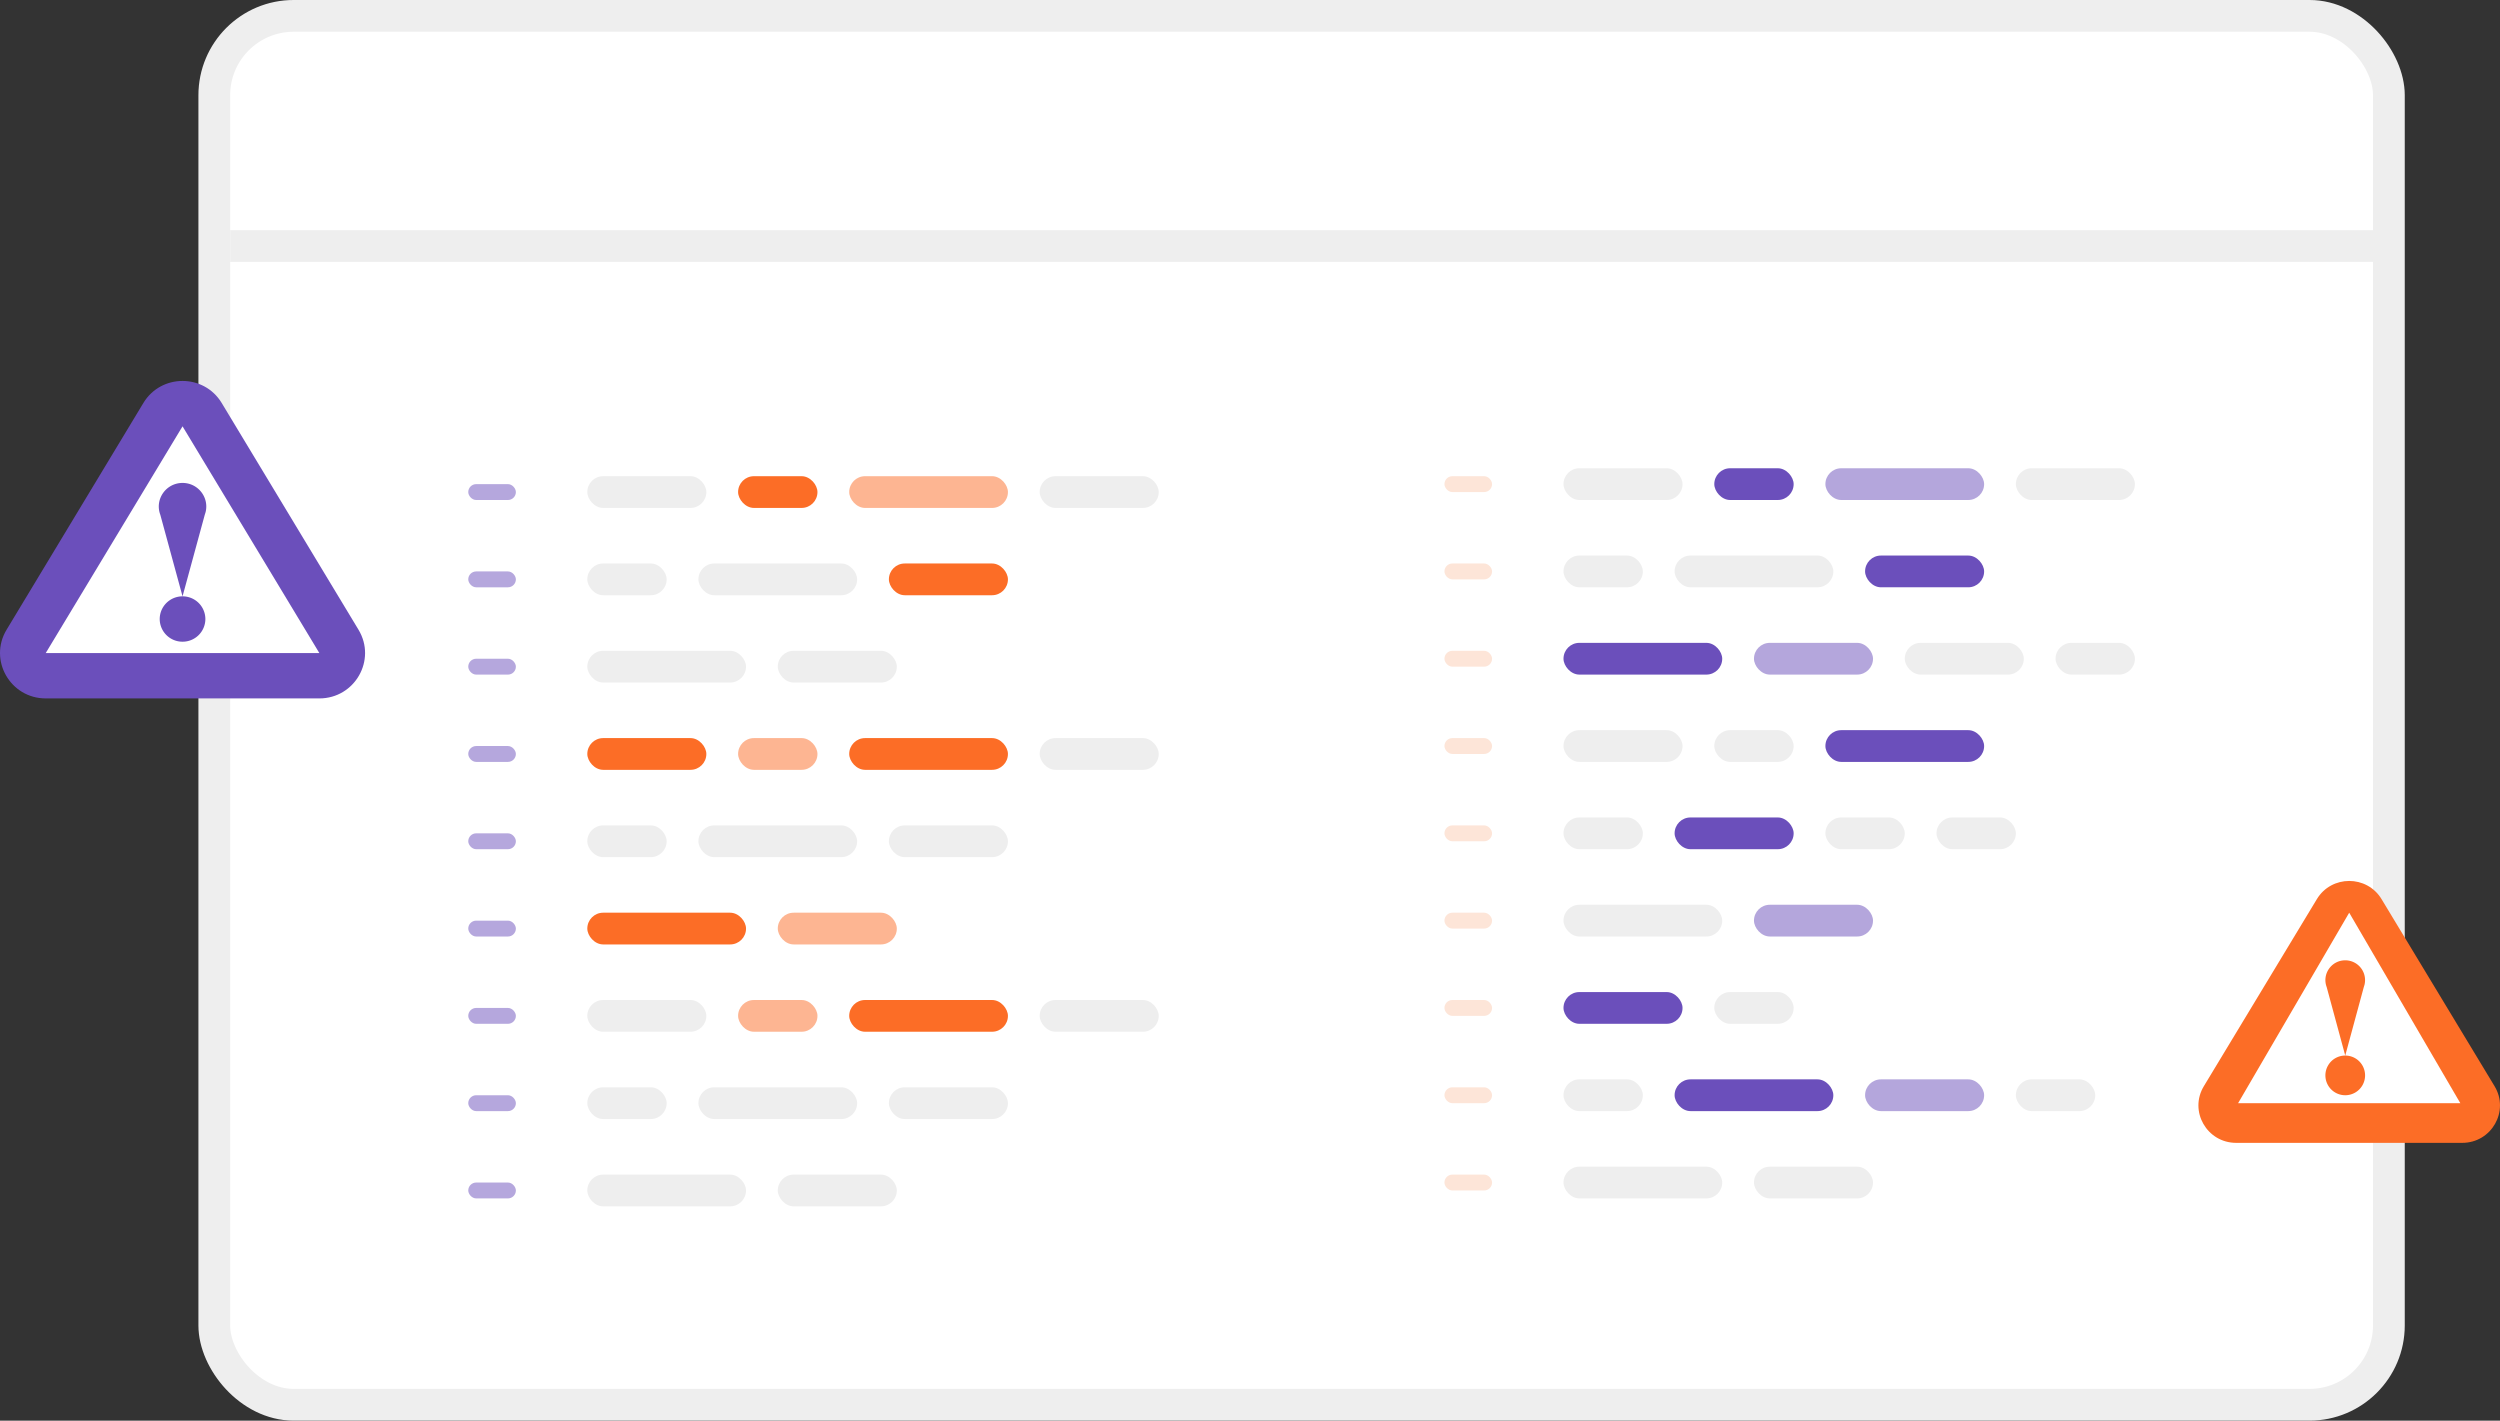 <svg height="179" viewBox="0 0 315 179" width="315" xmlns="http://www.w3.org/2000/svg"><rect x="0" y="0" width="315" height="179" fill="#333333" stroke="none"/><g fill="none" fill-rule="evenodd"><g fill="#f9f9f9" transform="translate(9 119)"><rect height="22" rx="11" width="158" x="22" y="22"/><path d="M80.503 0C74.425 0 69.5 4.925 69.5 11c0 6.076 4.925 11 11.002 11H36.499c6.078 0 11.002-4.925 11.002-11l-.004-.288C47.344 4.768 42.48 0 36.5 0z"/></g><g transform="translate(25)"><rect fill="#fff" height="175" rx="10" stroke="#eee" stroke-width="4" width="274" x="2" y="2"/><path d="M4 29h271v4H4z" fill="#eee"/><rect fill="#b5a7dd" height="2" rx="1" width="6" x="34" y="61"/><rect fill="#eee" height="4" rx="2" width="15" x="49" y="60"/><rect fill="#eee" height="4" rx="2" width="15" x="106" y="60"/><rect fill="#eee" height="4" rx="2" width="15" x="73" y="82"/><rect fill="#fc6d26" height="4" rx="2" width="15" x="87" y="71"/><rect fill="#fc6d26" height="4" opacity=".5" rx="2" width="20" x="82" y="60"/><rect fill="#eee" height="4" rx="2" width="20" x="49" y="82"/><rect fill="#eee" height="4" rx="2" width="20" x="63" y="71"/><rect fill="#fc6d26" height="4" rx="2" width="10" x="68" y="60"/><rect fill="#eee" height="4" rx="2" width="10" x="49" y="71"/><rect fill="#b5a7dd" height="2" rx="1" width="6" x="34" y="72"/><rect fill="#b5a7dd" height="2" rx="1" width="6" x="34" y="83"/><rect fill="#b5a7dd" height="2" rx="1" width="6" x="34" y="94"/><rect fill="#fc6d26" height="4" rx="2" width="15" x="49" y="93"/><rect fill="#eee" height="4" rx="2" width="15" x="106" y="93"/><rect fill="#fc6d26" height="4" opacity=".5" rx="2" width="15" x="73" y="115"/><rect fill="#eee" height="4" rx="2" width="15" x="87" y="104"/><rect fill="#fc6d26" height="4" rx="2" width="20" x="82" y="93"/><rect fill="#fc6d26" height="4" rx="2" width="20" x="49" y="115"/><rect fill="#eee" height="4" rx="2" width="20" x="63" y="104"/><rect fill="#fc6d26" height="4" opacity=".5" rx="2" width="10" x="68" y="93"/><rect fill="#eee" height="4" rx="2" width="10" x="49" y="104"/><rect fill="#b5a7dd" height="2" rx="1" width="6" x="34" y="105"/><rect fill="#b5a7dd" height="2" rx="1" width="6" x="34" y="116"/><rect fill="#b5a7dd" height="2" rx="1" width="6" x="34" y="127"/><rect fill="#eee" height="4" rx="2" width="15" x="49" y="126"/><rect fill="#eee" height="4" rx="2" width="15" x="106" y="126"/><rect fill="#eee" height="4" rx="2" width="15" x="73" y="148"/><rect fill="#eee" height="4" rx="2" width="15" x="87" y="137"/><rect fill="#fc6d26" height="4" rx="2" width="20" x="82" y="126"/><rect fill="#eee" height="4" rx="2" width="20" x="49" y="148"/><rect fill="#eee" height="4" rx="2" width="20" x="63" y="137"/><rect fill="#fc6d26" height="4" opacity=".5" rx="2" width="10" x="68" y="126"/><rect fill="#eee" height="4" rx="2" width="10" x="49" y="137"/><rect fill="#b5a7dd" height="2" rx="1" width="6" x="34" y="138"/><rect fill="#b5a7dd" height="2" rx="1" width="6" x="34" y="149"/><rect fill="#fde5d8" height="2" rx="1" width="6" x="157" y="60"/><rect fill="#eee" height="4" rx="2" width="15" x="172" y="59"/><rect fill="#eee" height="4" rx="2" width="15" x="229" y="59"/><rect fill="#6b4fbb" height="4" opacity=".5" rx="2" width="15" x="196" y="81"/><rect fill="#6b4fbb" height="4" rx="2" width="15" x="210" y="70"/><rect fill="#6b4fbb" height="4" opacity=".5" rx="2" width="20" x="205" y="59"/><rect fill="#6b4fbb" height="4" rx="2" width="20" x="172" y="81"/><rect fill="#eee" height="4" rx="2" width="20" x="186" y="70"/><rect fill="#6b4fbb" height="4" rx="2" width="10" x="191" y="59"/><rect fill="#eee" height="4" rx="2" width="10" x="172" y="70"/><rect fill="#fde5d8" height="2" rx="1" width="6" x="157" y="71"/><rect fill="#fde5d8" height="2" rx="1" width="6" x="157" y="82"/><rect fill="#fde5d8" height="2" rx="1" width="6" x="157" y="93"/><rect fill="#eee" height="4" rx="2" width="15" x="172" y="92"/><rect fill="#eee" height="4" rx="2" width="15" x="215" y="81"/><rect fill="#6b4fbb" height="4" opacity=".5" rx="2" width="15" x="196" y="114"/><rect fill="#6b4fbb" height="4" rx="2" width="15" x="186" y="103"/><rect fill="#6b4fbb" height="4" rx="2" width="20" x="205" y="92"/><g fill="#eee"><rect height="4" rx="2" width="20" x="172" y="114"/><rect height="4" rx="2" width="10" x="191" y="92"/><rect height="4" rx="2" width="10" x="172" y="103"/><rect height="4" rx="2" width="10" x="205" y="103"/><rect height="4" rx="2" width="10" x="219" y="103"/><rect height="4" rx="2" width="10" x="234" y="81"/></g><rect fill="#fde5d8" height="2" rx="1" width="6" x="157" y="104"/><rect fill="#fde5d8" height="2" rx="1" width="6" x="157" y="115"/><rect fill="#fde5d8" height="2" rx="1" width="6" x="157" y="126"/><rect fill="#6b4fbb" height="4" rx="2" width="15" x="172" y="125"/><rect fill="#eee" height="4" rx="2" width="15" x="196" y="147"/><rect fill="#6b4fbb" height="4" opacity=".5" rx="2" width="15" x="210" y="136"/><rect fill="#eee" height="4" rx="2" width="20" x="172" y="147"/><rect fill="#6b4fbb" height="4" rx="2" width="20" x="186" y="136"/><rect fill="#eee" height="4" rx="2" width="10" x="191" y="125"/><rect fill="#eee" height="4" rx="2" width="10" x="229" y="136"/><rect fill="#eee" height="4" rx="2" width="10" x="172" y="136"/><rect fill="#fde5d8" height="2" rx="1" width="6" x="157" y="137"/><rect fill="#fde5d8" height="2" rx="1" width="6" x="157" y="148"/></g><g fill-rule="nonzero"><path d="M27.934 50.777l17.238 28.569c2.3 3.81-.463 8.654-4.934 8.654H5.762c-4.47 0-7.233-4.845-4.934-8.654l17.237-28.569c2.235-3.703 7.635-3.703 9.87 0z" fill="#6b4fbb"/><path d="M23 53.716L5.762 82.284h34.476z" fill="#fff"/><path d="M23 75.14a2.867 2.867 0 012.877 2.857A2.867 2.867 0 0123 80.855a2.867 2.867 0 01-2.877-2.858A2.867 2.867 0 0123 75.14zm0-14.29c1.972 0 3.37 1.848 2.902 3.69l-.102.324L23 75.14l-2.8-10.276c-.733-1.942.712-4.014 2.8-4.014z" fill="#6b4fbb"/><g><path d="M300.076 113.291l14.24 23.57c1.9 3.142-.383 7.139-4.076 7.139h-28.48c-3.693 0-5.975-3.997-4.076-7.14l14.24-23.569c1.845-3.055 6.307-3.055 8.152 0z" fill="#fc6d26"/><path d="M296 115l-14 24h28z" fill="#fff"/><path d="M295.5 133a2.5 2.5 0 110 5 2.5 2.5 0 010-5zm0-12a2.496 2.496 0 012.424 3.098l-.085.273L295.5 133l-2.339-8.63c-.612-1.63.595-3.37 2.339-3.37z" fill="#fc6d26"/></g></g></g></svg>